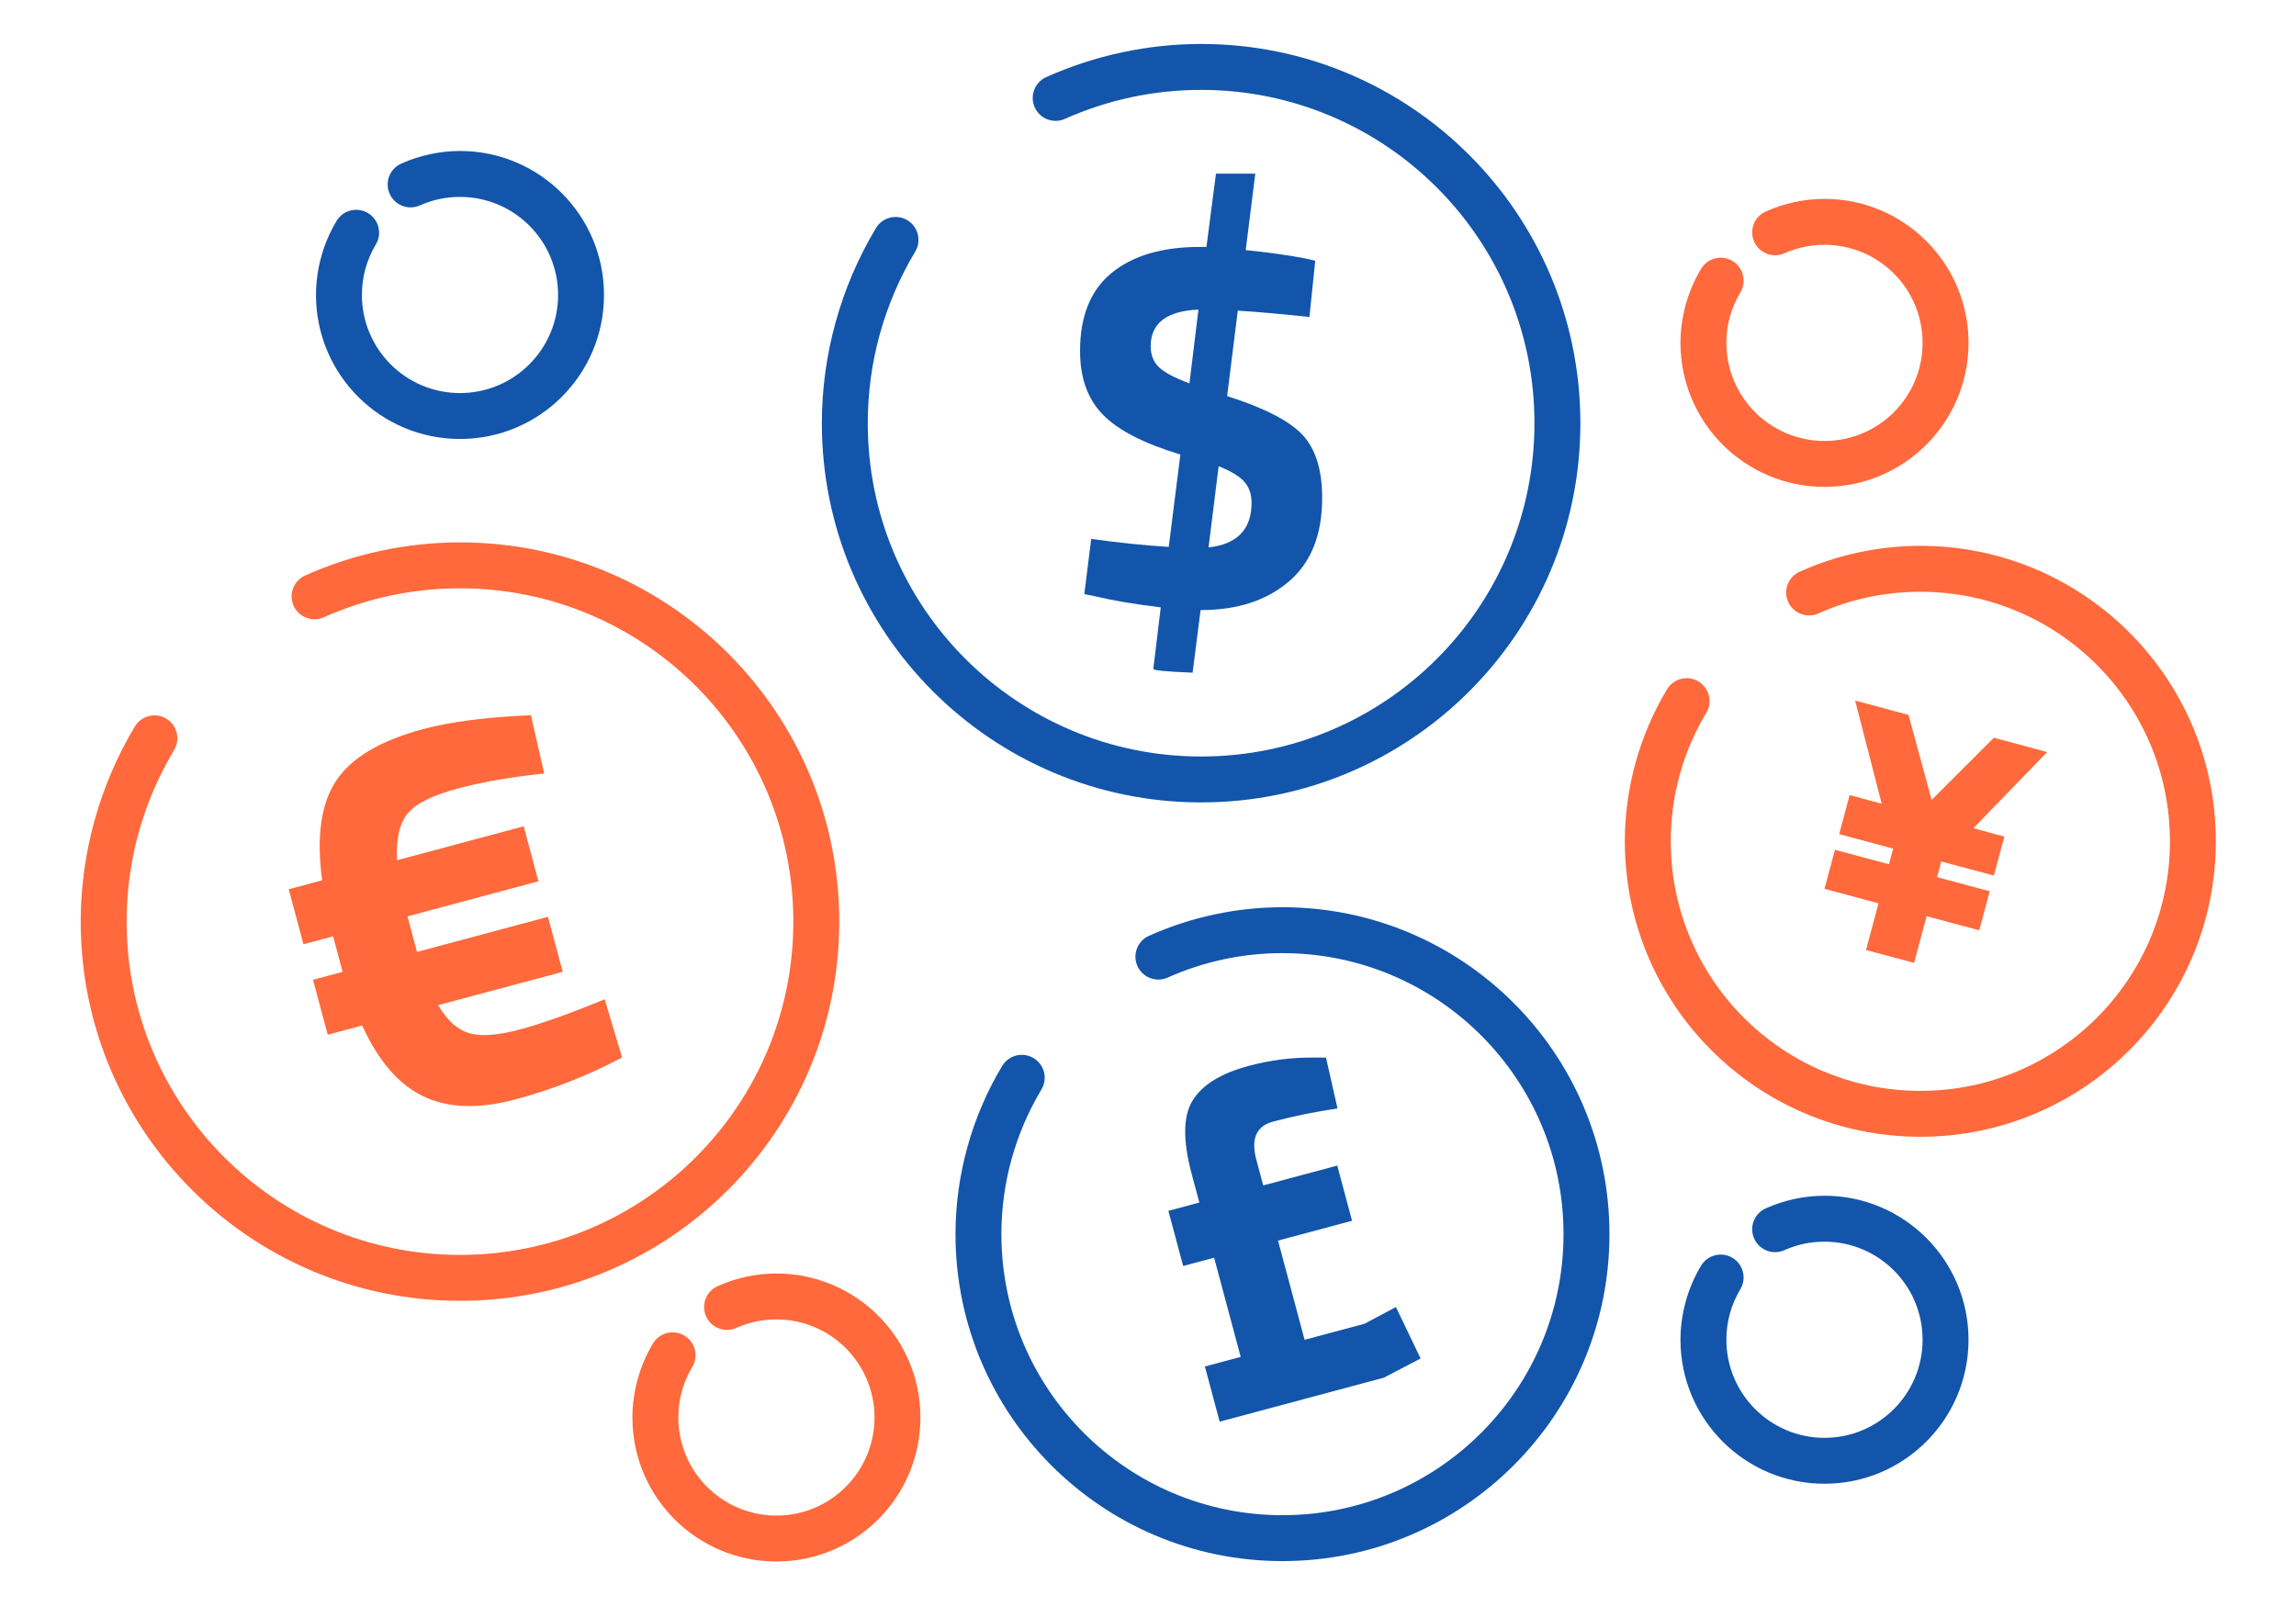 <?xml version="1.0" encoding="UTF-8"?>
<!DOCTYPE svg PUBLIC "-//W3C//DTD SVG 1.1//EN" "http://www.w3.org/Graphics/SVG/1.1/DTD/svg11.dtd">
<!-- Creator: CorelDRAW 2018 (64-Bit) -->
<svg xmlns="http://www.w3.org/2000/svg" xml:space="preserve" width="300px" height="210px" version="1.1" style="shape-rendering:geometricPrecision; text-rendering:geometricPrecision; image-rendering:optimizeQuality; fill-rule:evenodd; clip-rule:evenodd"
viewBox="0 0 6956.5 4869.6"
 xmlns:xlink="http://www.w3.org/1999/xlink">
 <defs>
  <style type="text/css">
   <![CDATA[
    .fil0 {fill:none}
    .fil2 {fill:#1255ab;fill-rule:nonzero}
    .fil1 {fill:#ff693b;fill-rule:nonzero}
   ]]>
  </style>
 </defs>
 <g id="Layer_x0020_1">
  <g id="_1962206926464">
   <rect class="fil0" width="6956.5" height="4869.6"/>
   <polygon class="fil1" points="5572.4,2527.6 5604.1,2409.3 5701.2,2435.4 5620.8,2123 5782.4,2166.3 5852.6,2423.9 6041.1,2235.6 6202.6,2278.9 5978.9,2509.8 6072.9,2535 6041.2,2653.2 5881.8,2610.5 5869,2658 6028.5,2700.7 5996.8,2819 5837.3,2776.3 5799.4,2917.8 5653.7,2878.8 5691.6,2737.2 5527.9,2693.4 5559.6,2575.1 5723.3,2619 5736,2571.5 "/>
   <path class="fil2" d="M4005.9 1509.2c0,111.5 -33.7,196 -101.3,253.3 -67.6,57.4 -156,86.1 -265.4,86.1l-1.6 0 -24.2 189.8c-79.3,-3.2 -119,-7 -119,-11.3l22.5 -186.6c-79.3,-9.6 -145.8,-20.9 -199.4,-33.7l-32.2 -6.5 20.9 -167.3c84.7,11.8 163,19.9 234.9,24.2l35.3 -279.9c-110.4,-33.3 -188.7,-73.5 -234.8,-120.7 -46.1,-47.2 -69.2,-111.5 -69.2,-193 0,-106.2 32.2,-185.3 96.5,-237.3 64.4,-52 152.9,-78 265.5,-78l20.9 0 28.9 -222 119.1 0 -29 231.7c66.5,6.4 127.6,15 183.4,25.7l27.3 6.4 -17.7 170.5c-78.3,-8.5 -150.6,-15 -217.1,-19.3l-32.2 259c111.5,35.4 187.4,74.3 227.6,116.6 40.2,42.4 60.3,106.5 60.3,192.3zm-519.5 -460.1c0,25.8 8,46.7 24.1,62.7 16.1,16.1 47.2,32.8 93.3,49.9l27.3 -223.6c-96.5,4.3 -144.7,41.3 -144.7,111zm305.6 474.6c0,-25.8 -7.2,-47 -21.7,-63.6 -14.5,-16.6 -40.5,-32.4 -78,-47.4l-30.6 246.1c86.9,-9.7 130.3,-54.7 130.3,-135.1z"/>
   <path class="fil1" d="M919.4 2861.2l-44.6 -166.5 101.2 -27.2c-17.8,-131.7 -3.6,-232.3 42.5,-301.9 46.1,-69.5 134,-121.6 263.5,-156.3 83.8,-22.5 192.7,-36.5 326.5,-42l40.3 176.5c-99.9,10.4 -187.6,25.7 -263.3,46 -75.6,20.3 -125.8,45.4 -150.4,75.3 -24.7,30 -35.4,77.2 -32.1,141.6l383.7 -102.8 44.6 166.6 -396.7 106.3 28.8 107.7 396.8 -106.3 44.7 166.6 -377.2 101c26.1,45.5 57,73.7 92.6,84.6 35.6,10.9 87.1,7.3 154.6,-10.8 67.5,-18.1 153.3,-48.6 257.2,-91.7l52.6 176.7c-103.2,54.5 -210.6,96.7 -322.2,126.6 -111.6,29.9 -204.8,26.9 -279.8,-9 -75,-35.9 -136.7,-107.5 -185.3,-214.7l-104.5 28 -44.6 -166.5 89.8 -24.1 -28.9 -107.7 -89.8 24z"/>
   <path class="fil2" d="M3857.2 3398.7c-50.8,13.6 -67.7,52.2 -50.7,115.7l20.9 77.7 224.3 -60.1 44.8 167.2 -224.3 60.1 80.5 300.6 181.8 -48.7 94.9 -50.6 74.8 156 -111.7 58.2 -497.1 133.2 -44.8 -167.2 108.5 -29 -80.5 -300.6 -93.8 25.1 -44.8 -167.2 93.8 -25.1 -23.2 -86.5c-27.2,-101.7 -26.2,-176.1 3.1,-223.2 29.3,-47.2 85.9,-82 170,-104.5 65.5,-17.6 131.9,-25.9 199.2,-25.1l34.6 0.1 35 154.1c-68.6,10 -133.7,23.3 -195.3,39.8z"/>
   <path class="fil2" d="M1272.2 622.4c-35,15.6 -76,-0.1 -91.6,-35.1 -15.6,-34.9 0.1,-75.9 35,-91.5 28.3,-12.7 57.5,-22.2 87.1,-28.5 30.2,-6.5 60.7,-9.8 91,-9.8 120.5,0 229.6,48.9 308.5,127.8 79,79 127.8,188.1 127.8,308.6 0,120.5 -48.8,229.5 -127.8,308.5 -78.9,78.9 -188,127.8 -308.5,127.8 -120.5,0 -229.6,-48.9 -308.6,-127.8 -78.9,-79 -127.7,-188 -127.7,-308.5 0,-39 5.4,-78.2 16,-116.4 10.4,-37.8 26,-74.1 46.3,-108 19.6,-32.8 62.2,-43.5 95.1,-23.9 32.9,19.7 43.6,62.3 23.9,95.1 -13.9,23.2 -24.5,48 -31.6,73.7 -7,25.3 -10.6,52 -10.6,79.5 0,82 33.3,156.3 87,210.1 53.8,53.8 128.1,87.1 210.2,87.1 82,0 156.4,-33.3 210.1,-87.1 53.8,-53.8 87.1,-128.1 87.1,-210.1 0,-82.1 -33.3,-156.4 -87.1,-210.2 -53.7,-53.8 -128,-87 -210.1,-87 -21.3,0 -42.2,2.1 -62.2,6.4 -20.6,4.4 -40.5,10.9 -59.3,19.3z"/>
   <path class="fil1" d="M5406.4 767.5c-34.9,15.6 -75.9,-0.1 -91.5,-35 -15.6,-35 0,-76 35,-91.6 28.3,-12.6 57.5,-22.2 87.1,-28.5 30.1,-6.4 60.6,-9.7 90.9,-9.7 120.5,0 229.6,48.8 308.6,127.8 78.9,78.9 127.8,188 127.8,308.5 0,120.5 -48.9,229.6 -127.8,308.5 -79,79 -188.1,127.8 -308.6,127.8 -120.4,0 -229.5,-48.8 -308.5,-127.8 -78.9,-78.9 -127.8,-188 -127.8,-308.5 0,-39 5.5,-78.2 16,-116.4 10.5,-37.7 26,-74.1 46.4,-107.9 19.6,-32.9 62.2,-43.6 95.1,-23.9 32.8,19.6 43.5,62.2 23.9,95.1 -13.9,23.1 -24.5,47.9 -31.7,73.7 -7,25.2 -10.6,51.9 -10.6,79.4 0,82.1 33.3,156.4 87.1,210.2 53.8,53.7 128.1,87 210.1,87 82.1,0 156.4,-33.3 210.2,-87 53.8,-53.8 87,-128.1 87,-210.2 0,-82.1 -33.2,-156.4 -87,-210.2 -53.8,-53.7 -128.1,-87 -210.2,-87 -21.3,0 -42.1,2.2 -62.1,6.5 -20.6,4.4 -40.5,10.8 -59.4,19.2z"/>
   <path class="fil2" d="M5406.4 3788.3c-34.9,15.6 -75.9,-0.1 -91.5,-35.1 -15.6,-34.9 0,-75.9 35,-91.5 28.3,-12.7 57.5,-22.2 87.1,-28.6 30.1,-6.4 60.6,-9.7 90.9,-9.7 120.5,0 229.6,48.9 308.6,127.8 78.9,79 127.8,188.1 127.8,308.6 0,120.5 -48.9,229.5 -127.8,308.5 -79,78.9 -188.1,127.8 -308.6,127.8 -120.4,0 -229.5,-48.9 -308.5,-127.8 -78.9,-79 -127.8,-188 -127.8,-308.5 0,-39 5.5,-78.2 16,-116.4 10.5,-37.8 26,-74.1 46.4,-108 19.6,-32.8 62.2,-43.5 95.1,-23.9 32.8,19.7 43.5,62.3 23.9,95.1 -13.9,23.2 -24.5,48 -31.7,73.7 -7,25.3 -10.6,52 -10.6,79.5 0,82 33.3,156.3 87.1,210.1 53.8,53.8 128.1,87.1 210.1,87.1 82.1,0 156.4,-33.3 210.2,-87.1 53.8,-53.8 87,-128.1 87,-210.1 0,-82.1 -33.2,-156.4 -87,-210.2 -53.8,-53.8 -128.1,-87 -210.2,-87 -21.3,0 -42.1,2.1 -62.1,6.4 -20.6,4.4 -40.5,10.9 -59.4,19.3z"/>
   <path class="fil1" d="M2230.9 4023.9c-35,15.6 -76,-0.1 -91.6,-35.1 -15.6,-34.9 0.1,-75.9 35.1,-91.5 28.2,-12.7 57.4,-22.2 87,-28.6 30.2,-6.4 60.7,-9.7 91,-9.7 120.5,0 229.6,48.9 308.5,127.8 79,79 127.8,188.1 127.8,308.6 0,120.4 -48.8,229.5 -127.8,308.5 -78.9,78.9 -188,127.8 -308.5,127.8 -120.5,0 -229.6,-48.9 -308.6,-127.8 -78.9,-79 -127.7,-188.1 -127.7,-308.5 0,-39 5.4,-78.2 16,-116.4 10.4,-37.8 26,-74.1 46.3,-108 19.6,-32.8 62.2,-43.5 95.1,-23.9 32.9,19.7 43.6,62.3 23.9,95.1 -13.9,23.2 -24.5,48 -31.6,73.7 -7,25.3 -10.6,52 -10.6,79.5 0,82 33.3,156.3 87,210.1 53.8,53.8 128.1,87.1 210.2,87.1 82,0 156.4,-33.3 210.1,-87.1 53.8,-53.8 87.1,-128.1 87.1,-210.1 0,-82.1 -33.3,-156.4 -87.1,-210.2 -53.7,-53.8 -128,-87 -210.1,-87 -21.3,0 -42.2,2.1 -62.2,6.4 -20.6,4.4 -40.5,10.9 -59.3,19.3z"/>
   <path class="fil2" d="M3537.8 2962.3c-35,15.6 -76,-0.1 -91.6,-35.1 -15.6,-34.9 0.1,-75.9 35.1,-91.5 63.9,-28.6 130.2,-50.2 197.7,-64.6 68.1,-14.6 137.4,-22 206.7,-22 273.6,0 521.2,110.9 700.5,290.2 179.3,179.3 290.2,426.9 290.2,700.5 0,273.6 -110.9,521.2 -290.2,700.5 -179.3,179.3 -426.9,290.2 -700.5,290.2 -273.6,0 -521.3,-110.9 -700.5,-290.2 -179.3,-179.3 -290.2,-426.9 -290.2,-700.5 0,-89.3 12.3,-178.2 36.2,-264.4 23.7,-85.7 59,-168.3 105.2,-245.2 19.6,-32.9 62.2,-43.6 95.1,-23.9 32.9,19.6 43.6,62.2 23.9,95.1 -39.7,66.2 -70.1,137.2 -90.5,211 -20.3,73.2 -30.8,149.7 -30.8,227.4 0,235.2 95.4,448 249.5,602.1 154,154.1 366.9,249.5 602.1,249.5 235.1,0 448,-95.4 602.1,-249.5 154.1,-154.1 249.4,-366.9 249.4,-602.1 0,-235.2 -95.3,-448 -249.4,-602.1 -154.1,-154.1 -367,-249.5 -602.1,-249.5 -60.3,0 -119.9,6.3 -177.9,18.7 -58.6,12.5 -115.6,31.1 -170,55.4z"/>
   <path class="fil1" d="M5509.4 1858.9c-34.9,15.6 -76,-0.1 -91.6,-35 -15.6,-35 0.1,-76 35.1,-91.6 57.8,-25.9 117.7,-45.4 178.7,-58.4 61.5,-13.2 124.2,-19.9 186.8,-19.9 247.2,0 471,100.3 633,262.3 162.1,162 262.3,385.8 262.3,633.1 0,247.2 -100.2,471.1 -262.3,633.1 -162,162 -385.8,262.2 -633,262.2 -247.3,0 -471.1,-100.2 -633.1,-262.2 -162.1,-162 -262.3,-385.9 -262.3,-633.1 0,-80.6 11.1,-161 32.7,-239 21.5,-77.5 53.4,-152 95.1,-221.5 19.7,-32.9 62.2,-43.6 95.1,-24 32.9,19.7 43.6,62.3 23.9,95.1 -35.3,58.9 -62.3,121.9 -80.4,187.4 -18,65 -27.2,132.9 -27.2,202 0,208.8 84.6,397.9 221.4,534.7 136.9,136.8 325.9,221.5 534.8,221.5 208.8,0 397.8,-84.7 534.7,-221.5 136.8,-136.8 221.5,-325.9 221.5,-534.7 0,-208.8 -84.7,-397.9 -221.5,-534.7 -136.9,-136.9 -325.9,-221.5 -534.7,-221.5 -53.6,0 -106.6,5.6 -158,16.5 -52.1,11.1 -102.7,27.6 -151,49.2z"/>
   <path class="fil2" d="M3226.6 360.2c-35,15.6 -76,-0.1 -91.6,-35 -15.6,-35 0.1,-76 35.1,-91.6 74.1,-33.1 150.9,-58.2 229.3,-74.9 78.9,-16.9 159.3,-25.5 239.8,-25.5 317.3,0 604.6,128.7 812.5,336.6 208,207.9 336.6,495.2 336.6,812.6 0,317.3 -128.6,604.6 -336.6,812.5 -207.9,208 -495.2,336.6 -812.5,336.6 -317.3,0 -604.6,-128.6 -812.6,-336.6 -207.9,-207.9 -336.5,-495.2 -336.5,-812.5 0,-103.6 14.2,-206.8 41.9,-306.8 27.5,-99.4 68.5,-195.1 122,-284.4 19.7,-32.8 62.3,-43.5 95.1,-23.9 32.9,19.7 43.6,62.3 23.9,95.1 -47.1,78.6 -83.1,162.8 -107.3,250.2 -24.1,87 -36.5,177.7 -36.5,269.8 0,278.9 113,531.4 295.8,714.1 182.8,182.8 435.3,295.9 714.2,295.9 278.9,0 531.4,-113.1 714.2,-295.9 182.7,-182.7 295.8,-435.2 295.8,-714.1 0,-278.9 -113.1,-531.5 -295.8,-714.2 -182.8,-182.8 -435.3,-295.8 -714.2,-295.8 -71.5,0 -142.2,7.4 -211,22.1 -69.4,14.8 -137,36.8 -201.6,65.7z"/>
   <path class="fil1" d="M981.1 1870.5c-35,15.6 -76,-0.1 -91.6,-35 -15.6,-35 0.1,-76 35.1,-91.6 74,-33.1 150.9,-58.2 229.3,-74.9 78.9,-16.9 159.3,-25.5 239.8,-25.5 317.3,0 604.6,128.7 812.5,336.6 208,208 336.6,495.2 336.6,812.6 0,317.3 -128.6,604.6 -336.6,812.5 -207.9,208 -495.2,336.6 -812.5,336.6 -317.3,0 -604.6,-128.6 -812.6,-336.6 -207.9,-207.9 -336.6,-495.2 -336.6,-812.5 0,-103.6 14.3,-206.8 42,-306.7 27.5,-99.5 68.5,-195.2 122,-284.5 19.7,-32.8 62.3,-43.5 95.1,-23.9 32.9,19.7 43.6,62.3 23.9,95.1 -47.1,78.6 -83.1,162.8 -107.4,250.2 -24,87 -36.4,177.7 -36.4,269.8 0,278.9 113,531.4 295.8,714.2 182.8,182.7 435.3,295.8 714.2,295.8 278.9,0 531.4,-113.1 714.2,-295.8 182.7,-182.8 295.8,-435.3 295.8,-714.2 0,-278.9 -113.1,-531.4 -295.8,-714.2 -182.8,-182.8 -435.3,-295.8 -714.2,-295.8 -71.5,0 -142.2,7.4 -211,22.1 -69.4,14.8 -137,36.8 -201.6,65.7z"/>
  </g>
 </g>
</svg>
